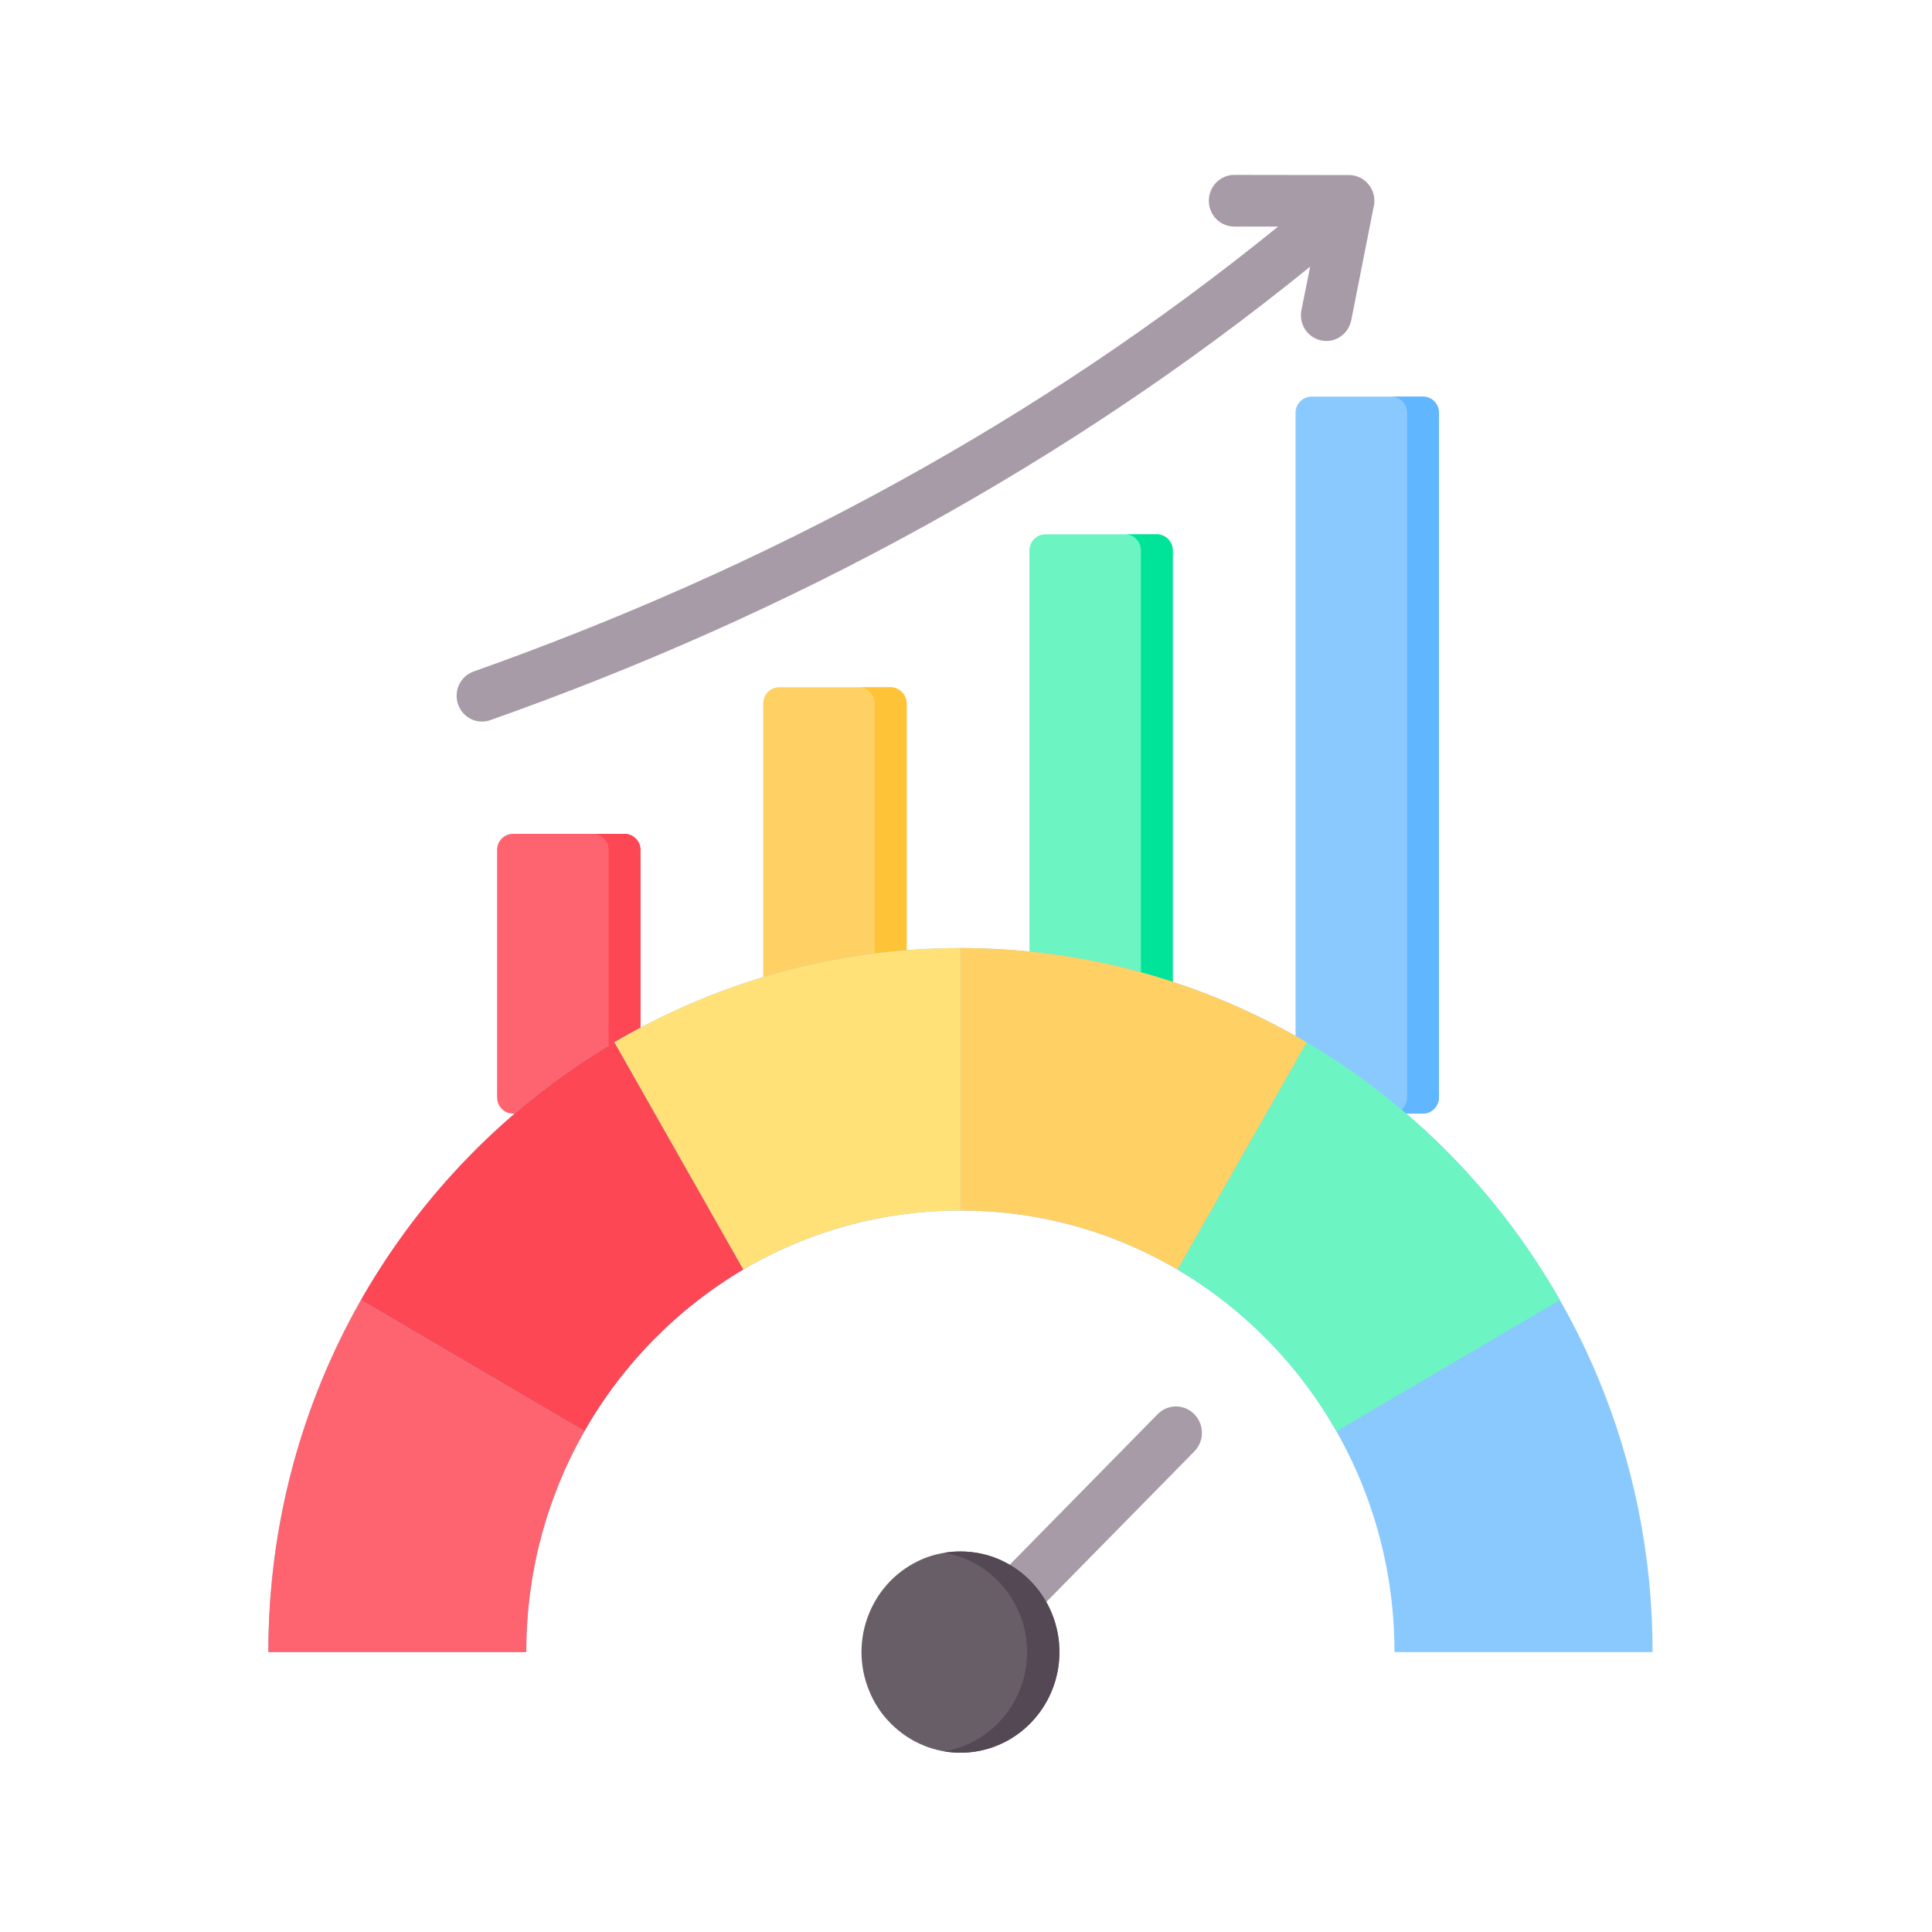 <?xml version="1.0" encoding="UTF-8"?> <svg xmlns="http://www.w3.org/2000/svg" xmlns:xlink="http://www.w3.org/1999/xlink" width="60" zoomAndPan="magnify" viewBox="0 0 45 45" height="60" preserveAspectRatio="xMidYMid meet" version="1.0"><defs><clipPath id="0975ded069"><path d="M 10 4.074 L 33 4.074 L 33 17 L 10 17 Z M 10 4.074 " clip-rule="nonzero"></path></clipPath><clipPath id="570b004533"><path d="M 6.246 22 L 38.496 22 L 38.496 39 L 6.246 39 Z M 6.246 22 " clip-rule="nonzero"></path></clipPath><clipPath id="1452476fe9"><path d="M 20 36 L 25 36 L 25 40.824 L 20 40.824 Z M 20 36 " clip-rule="nonzero"></path></clipPath><clipPath id="b52a70c7af"><path d="M 21 36 L 25 36 L 25 40.824 L 21 40.824 Z M 21 36 " clip-rule="nonzero"></path></clipPath><clipPath id="8faee152a6"><path d="M 6.246 30 L 14 30 L 14 39 L 6.246 39 Z M 6.246 30 " clip-rule="nonzero"></path></clipPath></defs><path fill="#fe646f" d="M 11.949 19.422 L 14.547 19.422 C 14.75 19.422 14.918 19.59 14.918 19.797 L 14.918 25.559 C 14.918 25.766 14.75 25.938 14.547 25.938 L 11.949 25.938 C 11.742 25.938 11.578 25.766 11.578 25.559 L 11.578 19.797 C 11.578 19.59 11.742 19.422 11.949 19.422 Z M 11.949 19.422 " fill-opacity="1" fill-rule="evenodd"></path><path fill="#fd4755" d="M 13.805 19.422 L 14.547 19.422 C 14.75 19.422 14.918 19.59 14.918 19.797 L 14.918 25.559 C 14.918 25.766 14.75 25.938 14.547 25.938 L 13.805 25.938 C 14.008 25.938 14.176 25.766 14.176 25.559 L 14.176 19.797 C 14.176 19.59 14.008 19.422 13.805 19.422 Z M 13.805 19.422 " fill-opacity="1" fill-rule="evenodd"></path><path fill="#ffd064" d="M 20.746 16.008 C 19.879 16.008 19.012 16.008 18.148 16.008 C 17.941 16.008 17.777 16.18 17.777 16.387 C 17.777 19.645 17.777 22.301 17.777 25.559 C 17.777 25.766 17.941 25.938 18.148 25.938 C 19.012 25.938 19.879 25.938 20.746 25.938 C 20.949 25.938 21.117 25.766 21.117 25.559 C 21.117 22.301 21.117 19.645 21.117 16.387 C 21.117 16.18 20.949 16.008 20.746 16.008 Z M 20.746 16.008 " fill-opacity="1" fill-rule="evenodd"></path><path fill="#ffc338" d="M 20.746 16.008 L 20.004 16.008 C 20.207 16.008 20.375 16.18 20.375 16.387 C 20.375 19.645 20.375 22.301 20.375 25.559 C 20.375 25.766 20.207 25.938 20.004 25.938 L 20.746 25.938 C 20.949 25.938 21.117 25.766 21.117 25.559 C 21.117 22.301 21.117 19.645 21.117 16.387 C 21.117 16.18 20.949 16.008 20.746 16.008 Z M 20.746 16.008 " fill-opacity="1" fill-rule="evenodd"></path><path fill="#6cf5c2" d="M 26.945 12.445 L 24.348 12.445 C 24.145 12.445 23.977 12.613 23.977 12.82 L 23.977 25.559 C 23.977 25.766 24.145 25.938 24.348 25.938 L 26.945 25.938 C 27.148 25.938 27.316 25.766 27.316 25.559 L 27.316 12.82 C 27.316 12.613 27.148 12.445 26.945 12.445 Z M 26.945 12.445 " fill-opacity="1" fill-rule="evenodd"></path><path fill="#00e499" d="M 26.945 12.445 L 26.203 12.445 C 26.41 12.445 26.574 12.613 26.574 12.82 L 26.574 25.559 C 26.574 25.766 26.41 25.938 26.203 25.938 L 26.945 25.938 C 27.148 25.938 27.316 25.766 27.316 25.559 L 27.316 12.82 C 27.316 12.613 27.148 12.445 26.945 12.445 Z M 26.945 12.445 " fill-opacity="1" fill-rule="evenodd"></path><path fill="#8ac9fe" d="M 30.547 9.238 L 33.145 9.238 C 33.348 9.238 33.516 9.406 33.516 9.613 L 33.516 25.559 C 33.516 25.766 33.348 25.938 33.145 25.938 L 30.547 25.938 C 30.344 25.938 30.176 25.766 30.176 25.559 L 30.176 9.613 C 30.176 9.406 30.344 9.238 30.547 9.238 Z M 30.547 9.238 " fill-opacity="1" fill-rule="evenodd"></path><path fill="#60b7ff" d="M 32.402 9.238 L 33.145 9.238 C 33.348 9.238 33.516 9.406 33.516 9.613 L 33.516 25.559 C 33.516 25.766 33.348 25.938 33.145 25.938 L 32.402 25.938 C 32.609 25.938 32.773 25.766 32.773 25.559 L 32.773 9.613 C 32.773 9.406 32.609 9.238 32.402 9.238 Z M 32.402 9.238 " fill-opacity="1" fill-rule="evenodd"></path><g clip-path="url(#0975ded069)"><path fill="#a79ba7" d="M 28.746 5.277 C 28.422 5.277 28.156 5.008 28.156 4.676 C 28.156 4.344 28.422 4.074 28.746 4.074 L 31.422 4.078 C 31.746 4.078 32.012 4.344 32.012 4.676 C 32.012 4.723 32.008 4.77 31.996 4.812 L 31.473 7.461 C 31.406 7.785 31.098 7.996 30.777 7.93 C 30.457 7.867 30.25 7.551 30.312 7.227 L 30.516 6.211 C 27.609 8.57 24.605 10.551 21.586 12.223 C 18.176 14.109 14.754 15.594 11.422 16.773 C 11.113 16.883 10.777 16.719 10.668 16.402 C 10.562 16.09 10.723 15.75 11.031 15.641 C 14.309 14.477 17.676 13.02 21.02 11.168 C 23.977 9.535 26.918 7.59 29.77 5.277 Z M 28.746 5.277 " fill-opacity="1" fill-rule="evenodd"></path></g><g clip-path="url(#570b004533)"><path fill="#8ac9fe" d="M 22.371 22.082 C 13.469 22.082 6.25 29.426 6.25 38.48 L 12.258 38.48 C 12.258 32.801 16.785 28.195 22.371 28.195 C 27.953 28.195 32.48 32.801 32.48 38.48 L 38.492 38.48 C 38.492 29.426 31.273 22.082 22.371 22.082 Z M 22.371 22.082 " fill-opacity="1" fill-rule="evenodd"></path></g><path fill="#a79ba7" d="M 22.797 38.914 C 22.562 39.152 22.18 39.152 21.945 38.914 C 21.707 38.672 21.707 38.285 21.945 38.047 L 26.965 32.938 C 27.199 32.699 27.582 32.699 27.816 32.938 C 28.055 33.18 28.055 33.566 27.816 33.809 Z M 22.797 38.914 " fill-opacity="1" fill-rule="evenodd"></path><g clip-path="url(#1452476fe9)"><path fill="#685e68" d="M 24.676 38.48 C 24.676 38.789 24.617 39.09 24.5 39.375 C 24.383 39.664 24.215 39.918 24 40.137 C 23.785 40.355 23.535 40.527 23.254 40.645 C 22.969 40.766 22.676 40.824 22.371 40.824 C 22.066 40.824 21.77 40.766 21.488 40.645 C 21.207 40.527 20.957 40.355 20.742 40.137 C 20.523 39.918 20.359 39.664 20.242 39.375 C 20.125 39.09 20.066 38.789 20.066 38.48 C 20.066 38.168 20.125 37.871 20.242 37.582 C 20.359 37.297 20.523 37.043 20.742 36.82 C 20.957 36.602 21.207 36.434 21.488 36.312 C 21.77 36.195 22.066 36.137 22.371 36.137 C 22.676 36.137 22.969 36.195 23.254 36.312 C 23.535 36.434 23.785 36.602 24 36.82 C 24.215 37.043 24.383 37.297 24.5 37.582 C 24.617 37.871 24.676 38.168 24.676 38.48 Z M 24.676 38.48 " fill-opacity="1" fill-rule="nonzero"></path></g><g clip-path="url(#b52a70c7af)"><path fill="#544854" d="M 22.371 36.137 C 23.645 36.137 24.676 37.184 24.676 38.48 C 24.676 39.773 23.645 40.824 22.371 40.824 C 22.242 40.824 22.117 40.812 21.992 40.793 C 23.086 40.609 23.922 39.645 23.922 38.48 C 23.922 37.316 23.086 36.352 21.992 36.168 C 22.117 36.145 22.242 36.137 22.371 36.137 Z M 22.371 36.137 " fill-opacity="1" fill-rule="evenodd"></path></g><path fill="#6cf5c2" d="M 31.129 33.336 L 36.332 30.281 C 34.918 27.793 32.879 25.719 30.434 24.277 L 27.426 29.57 C 28.961 30.477 30.242 31.777 31.129 33.336 Z M 31.129 33.336 " fill-opacity="1" fill-rule="evenodd"></path><path fill="#ffd064" d="M 27.426 29.57 L 30.434 24.277 C 28.059 22.883 25.309 22.082 22.371 22.082 L 22.371 28.195 C 24.211 28.195 25.938 28.695 27.426 29.57 Z M 27.426 29.57 " fill-opacity="1" fill-rule="evenodd"></path><path fill="#ffe177" d="M 22.371 28.195 L 22.371 22.082 C 19.434 22.082 16.68 22.883 14.309 24.277 L 17.312 29.57 C 18.801 28.695 20.527 28.195 22.371 28.195 Z M 22.371 28.195 " fill-opacity="1" fill-rule="evenodd"></path><path fill="#fd4755" d="M 17.312 29.57 L 14.309 24.277 C 11.863 25.719 9.824 27.793 8.406 30.281 L 13.613 33.336 C 14.5 31.777 15.781 30.477 17.312 29.57 Z M 17.312 29.57 " fill-opacity="1" fill-rule="evenodd"></path><g clip-path="url(#8faee152a6)"><path fill="#fe646f" d="M 13.613 33.336 L 8.406 30.281 C 7.035 32.691 6.25 35.492 6.25 38.48 L 12.258 38.48 C 12.258 36.605 12.75 34.848 13.613 33.336 Z M 13.613 33.336 " fill-opacity="1" fill-rule="evenodd"></path></g></svg> 